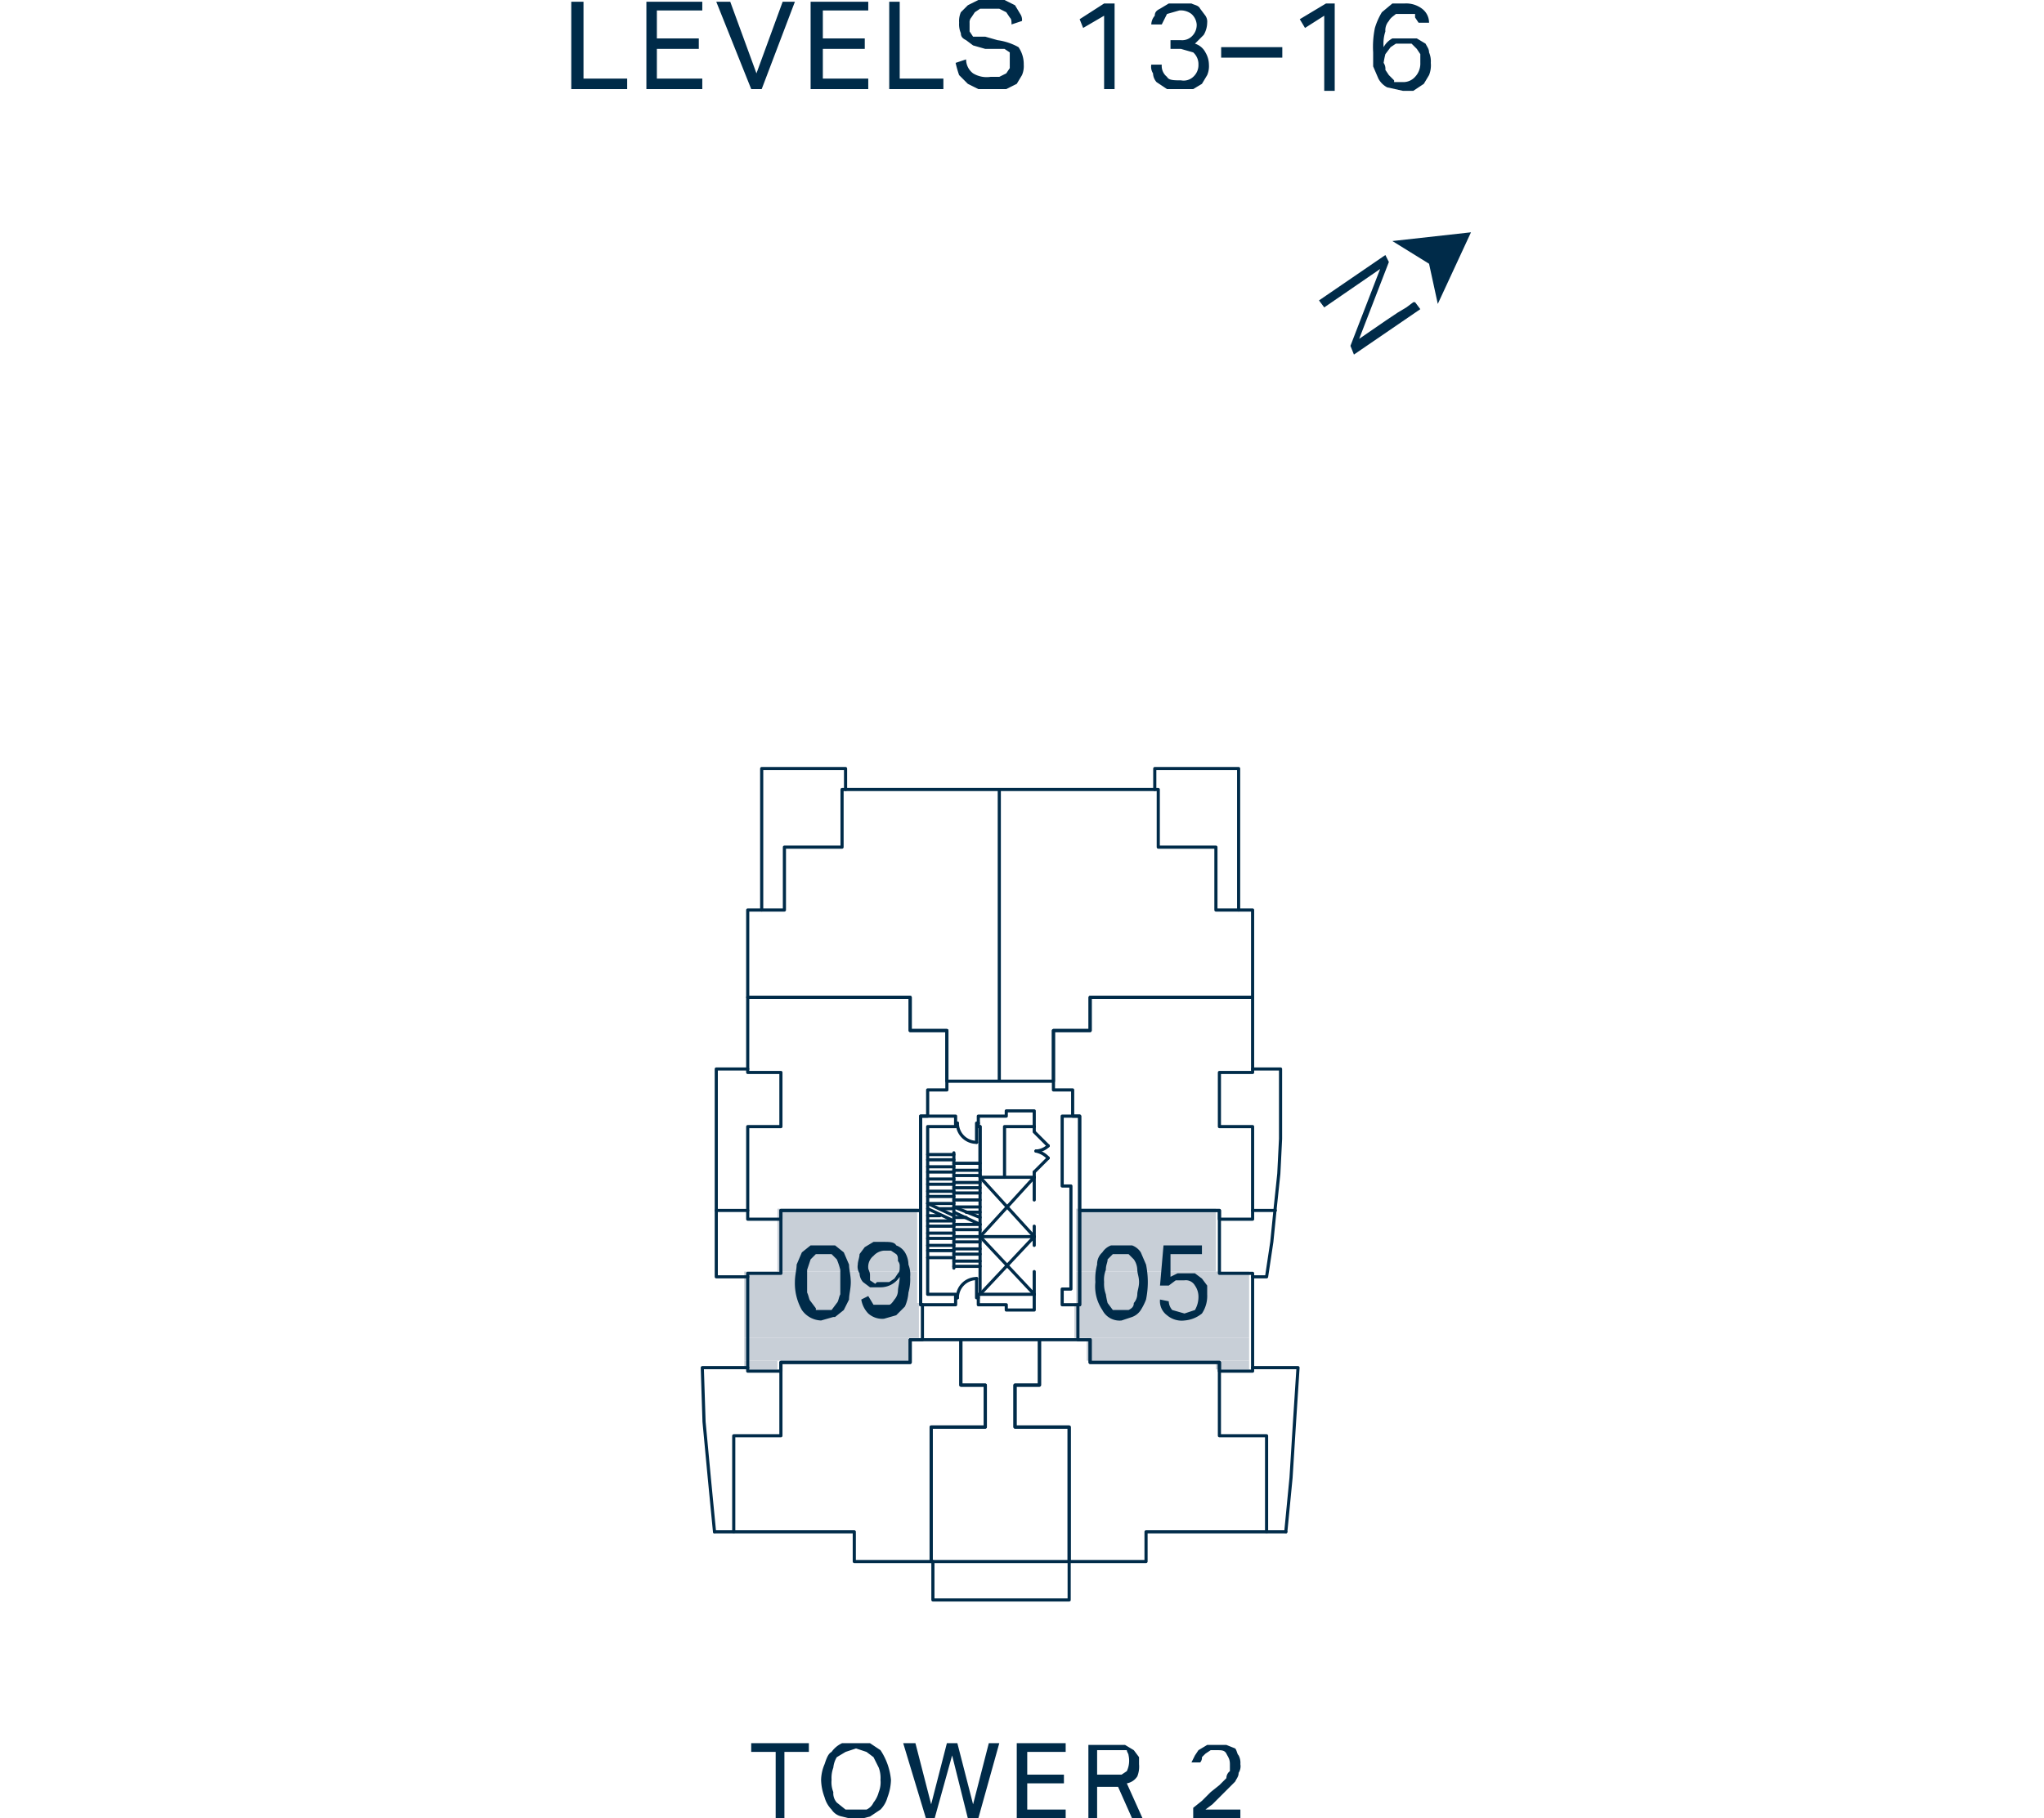 <?xml version="1.0" encoding="UTF-8"?>
<svg xmlns="http://www.w3.org/2000/svg" xmlns:xlink="http://www.w3.org/1999/xlink" id="Layer_1" data-name="Layer 1" viewBox="0 0 117 104.1">
  <defs>
    <style>.cls-1,.cls-5{fill:none;}.cls-2{fill:#002b49;}.cls-3{clip-path:url(#clip-path);}.cls-4{fill:#c8cfd7;}.cls-5{stroke:#002b49;stroke-linecap:round;stroke-linejoin:round;stroke-width:0.18px;}.cls-6{clip-path:url(#clip-path-3);}</style>
    <clipPath id="clip-path">
      <rect class="cls-1" x="32.7" y="-0.1" width="51.5" height="104.23"></rect>
    </clipPath>
    <clipPath id="clip-path-3">
      <rect class="cls-1" x="39.3" y="43.2" width="35.8" height="49.26"></rect>
    </clipPath>
  </defs>
  <polygon class="cls-2" points="79.7 13.8 81.8 15.1 82.3 17.4 84.2 13.3 79.7 13.8"></polygon>
  <g class="cls-3">
    <path class="cls-2" d="M79.8,4.6l-.3-.3L79.3,4a.6.6,0,0,0-.1-.4,4.3,4.3,0,0,1,.1-.5l.3-.4.3-.2h.9l.3.3.2.3v.5a1.1,1.1,0,0,1-.3.8.9.9,0,0,1-.7.3h-.5m2-3.4a1,1,0,0,0-.4-.8,1.5,1.5,0,0,0-1-.3h-.7l-.6.5a3.9,3.9,0,0,0-.4.9A5.3,5.3,0,0,0,78.6,3v.8l.3.7a1.2,1.2,0,0,0,.5.5l.9.2h.6l.6-.4.3-.5a1.5,1.5,0,0,0,.1-.7,1.3,1.3,0,0,0-.1-.6c0-.2-.1-.3-.2-.5l-.5-.3H79.7a1.2,1.2,0,0,0-.5.5,2.2,2.2,0,0,1,.1-.9.8.8,0,0,1,.2-.6c.1-.2.3-.3.4-.4H81V1l.2.3Zm-6,3.9h.6V.2h-.5l-1.5.9.3.5L75.8.9ZM69.9,3.3h3.5V2.7H69.9Zm-4,.4a.7.7,0,0,0,.1.5.8.8,0,0,0,.2.5l.6.4h1.5l.5-.3.3-.5a1.3,1.3,0,0,0,.1-.6A1.4,1.4,0,0,0,69,3a1,1,0,0,0-.6-.5l.5-.5a1.4,1.4,0,0,0,.2-.7A.6.6,0,0,0,69,.9L68.7.5c-.1-.2-.3-.2-.5-.3H66.9l-.5.3c-.2.1-.3.2-.3.4a.8.8,0,0,0-.2.5h.6l.3-.6.7-.2a1,1,0,0,1,.7.2.9.9,0,0,1,.3.6.9.9,0,0,1-.3.7.8.8,0,0,1-.6.2H67v.5h.6l.7.2a.9.9,0,0,1,.3.7.9.9,0,0,1-.3.7.8.8,0,0,1-.7.2c-.4,0-.7,0-.8-.2a.8.8,0,0,1-.3-.7ZM63.2,5.1h.6V.2h-.6l-1.4.9.2.5L63.2.9ZM54.7,3.6a6.4,6.4,0,0,0,.2.7l.5.5.6.3h1.6l.6-.3.3-.5a1.3,1.3,0,0,0,.1-.6,1.7,1.7,0,0,0-.3-1,3.4,3.4,0,0,0-1.2-.4l-.7-.2h-.7l-.2-.3V1.3a.4.4,0,0,1,.1-.3l.2-.3.3-.2h1.1l.4.2.2.3c.1.1.1.2.1.4l.6-.2a.6.6,0,0,0-.1-.4L58.1.3,57.5,0H56l-.6.3L55,.7a1.3,1.3,0,0,0-.1.6,1.3,1.3,0,0,0,.1.6c0,.2.1.3.3.4l.4.3.7.2h1.1l.3.2v.9l-.2.3-.4.2h-.5a1.5,1.5,0,0,1-1-.2,1,1,0,0,1-.4-.8ZM50.9,5.1H54V4.5H51.5V.1h-.6Zm-4.5,0h3.3V4.5H47.1V2.8h2.4V2.2H47.1V.6h2.6V.1H46.4ZM43,5.1h.6l1.9-5h-.7L43.3,4.2,41.8.1H41Zm-6,0h3.2V4.5H37.6V2.8H40V2.2H37.6V.6h2.6V.1H37Zm-4.3,0h3.2V4.5H33.4V.1h-.7Z"></path>
    <path class="cls-2" d="M77.3,19.8,79,15.4l-3.2,2.2-.3-.4,3.8-2.6.2.4-1.7,4.4,1.6-1.1.6-.4.5-.3.4-.3H81l.3.4-3.8,2.6Z"></path>
    <path class="cls-2" d="M68.3,104.1H71v-.5H69l.4-.3.3-.3.6-.6.4-.4c.1-.2.2-.3.2-.5a.7.7,0,0,0,.1-.5.9.9,0,0,0-.1-.5c-.1-.1-.1-.3-.2-.4l-.5-.2H69.1l-.5.3-.2.3-.2.4h.5a.4.4,0,0,0,.1-.3l.2-.2.3-.2h.4c.2,0,.4,0,.5.2s.2.3.2.6v.4a.5.5,0,0,0-.2.4l-.4.4-.5.4-.5.5-.5.4Zm-5.5-2.3v-1.6h1.7c0,.1.1.2.1.3a1.4,1.4,0,0,1-.1.9l-.3.2H62.8Zm-.5,2.3h.5v-1.8H64l.8,1.8h.6l-.9-2a.9.9,0,0,0,.6-.4,1.5,1.5,0,0,0,.1-.7v-.4l-.3-.4-.5-.3H62.3Zm-4.1,0H61v-.5H58.8v-1.5h2.1v-.5H58.8v-1.3H61v-.5H58.2Zm-5.2,0h.5l1-3.6.9,3.6H56l1.2-4.3h-.6l-.9,3.5-.9-3.5h-.6l-.9,3.5-.9-3.5h-.7Zm-4.6-.5-.5-.4a.8.8,0,0,1-.2-.6,1.5,1.5,0,0,1-.1-.7,1.7,1.7,0,0,1,.1-.7,1.4,1.4,0,0,1,.2-.6l.5-.3.6-.2.6.2.4.3.3.6a1.7,1.7,0,0,1,.1.7,1.5,1.5,0,0,1-.1.7,1.6,1.6,0,0,1-.3.6.8.8,0,0,1-.4.4H48.4m1.4.4.6-.4a1.6,1.6,0,0,0,.4-.7,3,3,0,0,0,.2-1,3.7,3.7,0,0,0-.6-1.7l-.6-.4H48.2a1.5,1.5,0,0,0-.6.5c-.2.1-.3.4-.4.7a2.4,2.4,0,0,0-.2.9,3,3,0,0,0,.2,1,1.6,1.6,0,0,0,.4.7.9.9,0,0,0,.6.4l.8.2.8-.2m-5.4.1h.5v-3.8h1.4v-.5H43v.5h1.4Z"></path>
  </g>
  <path class="cls-4" d="M44.5,72.8h8l-8-3.6Zm8,0-8-3.6h8Z"></path>
  <path class="cls-4" d="M42.6,74.6h9.9l-9.9-1.8Zm9.9,0-9.9-1.8h9.9Z"></path>
  <path class="cls-4" d="M42.6,76.6h10l-10-2Zm10,0-10-2h10Z"></path>
  <path class="cls-4" d="M42.6,77.9H52l-9.4-1.3Zm9.4,0-9.4-1.3H52Z"></path>
  <path class="cls-4" d="M42.6,78.4h1.9l-1.9-.5Zm0-.5,1.9.5v-.5Z"></path>
  <path class="cls-4" d="M61.6,72.8h8l-8-3.6Zm8,0-8-3.6h8Z"></path>
  <path class="cls-4" d="M61.6,74.6h9.9l-9.9-1.8Zm9.9,0-9.9-1.8h9.9Z"></path>
  <path class="cls-4" d="M61.5,76.6h10l-10-2Zm10,0-10-2h10Z"></path>
  <path class="cls-4" d="M62.2,77.9h9.3l-9.3-1.3Zm9.3,0-9.3-1.3h9.3Z"></path>
  <path class="cls-4" d="M69.6,78.4h1.9l-1.9-.5Zm0-.5,1.9.5v-.5Z"></path>
  <g class="cls-3">
    <path class="cls-2" d="M66.4,74.4a1,1,0,0,0,.4.9,1.3,1.3,0,0,0,1,.3,1.8,1.8,0,0,0,1-.4,1.8,1.8,0,0,0,.3-1.1v-.5l-.3-.4-.4-.3h-1l-.4.2V71.8h1.8v-.5H66.6l-.2,2.3h.5l.4-.3h.5a.6.6,0,0,1,.6.3,1.1,1.1,0,0,1,.2.6,1.5,1.5,0,0,1-.2.8l-.6.2-.7-.2a.8.8,0,0,1-.2-.5Zm-2.7.6-.3-.4a4.3,4.3,0,0,1-.1-.5,1.7,1.7,0,0,1-.1-.7,1.5,1.5,0,0,1,.1-.7c0-.3.1-.4.1-.6l.3-.3h.9l.3.3a1.1,1.1,0,0,1,.2.6c0,.2.1.4.1.7s-.1.5-.1.7a.8.8,0,0,1-.2.5c0,.2-.1.3-.3.4h-.9m1.1.4a1,1,0,0,0,.5-.4,3.3,3.3,0,0,0,.3-.6,5,5,0,0,0,0-2l-.3-.7a1,1,0,0,0-.5-.4H63.6a1,1,0,0,0-.5.4.9.9,0,0,0-.3.7,3.1,3.1,0,0,0-.1,1,2.4,2.4,0,0,0,.4,1.6,1.1,1.1,0,0,0,1.1.6l.6-.2"></path>
    <path class="cls-2" d="M50.1,73.5l-.3-.2V73c0-.2-.1-.3-.1-.4a.8.8,0,0,1,.3-.7.9.9,0,0,1,.6-.3h.4l.3.2c.1.1.1.2.1.4a.4.4,0,0,1,.1.3c0,.2,0,.3-.1.4l-.2.3-.3.2h-.7m-.9,1a1.5,1.5,0,0,0,.4.8,1.2,1.2,0,0,0,.9.3l.7-.2.5-.5a2.4,2.4,0,0,0,.2-.8,2.8,2.8,0,0,0,.1-.9,1.5,1.5,0,0,0-.1-.7,1.4,1.4,0,0,0-.2-.7,1,1,0,0,0-.5-.4c-.1-.2-.4-.2-.7-.2H50l-.5.3-.3.4c0,.2-.1.4-.1.6a.7.7,0,0,0,.1.5.8.8,0,0,0,.2.5l.4.3h.6a1.3,1.3,0,0,0,1.1-.6c0,.3-.1.6-.1.8a.8.8,0,0,1-.2.5q-.2.3-.3.3H50l-.3-.5Zm-2.6.5-.3-.4c-.1-.1-.1-.3-.2-.5V72.7l.2-.6.3-.3h.9l.3.3a4.2,4.2,0,0,1,.2.6v1.4c-.1.2-.1.4-.2.5l-.3.4h-.9m1.1.4.5-.4.3-.6c0-.3.1-.6.1-1s-.1-.7-.1-1l-.3-.7-.5-.4H46.4l-.5.4-.3.7c0,.3-.1.6-.1,1a3.1,3.1,0,0,0,.4,1.6,1.4,1.4,0,0,0,1.1.6l.7-.2"></path>
  </g>
  <polyline class="cls-5" points="48.4 45.2 48.4 44 43.6 44 43.6 52.1"></polyline>
  <polyline class="cls-5" points="53.4 89.4 53.4 91.6 61.2 91.6 61.2 89.4"></polyline>
  <polyline class="cls-5" points="42.8 78.3 40.2 78.3 40.3 81.4 40.6 84.6 40.9 87.7"></polyline>
  <polyline class="cls-5" points="42.8 73.1 41 73.1 41 61.2 42.8 61.2"></polyline>
  <polyline class="cls-5" points="71.7 61.2 73.3 61.2 73.3 63.2 73.3 65.2 73.2 67.2 73 69.1 72.8 71.1 72.5 73.1 71.7 73.1"></polyline>
  <polyline class="cls-5" points="52.7 63.9 54.7 63.9 54.7 64.5 53.1 64.5 53.1 74.1 54.7 74.1 54.7 74.7 52.7 74.7 52.7 63.9"></polyline>
  <polyline class="cls-5" points="57.5 64.5 59.2 64.5 59.2 63.6 57.6 63.6 57.6 63.9 56 63.9 56 64.5 56.1 64.5 56.1 67.4 57.5 67.4 57.5 64.5"></polyline>
  <polyline class="cls-5" points="59.2 64.5 59.2 64.8 60 65.6"></polyline>
  <g class="cls-6">
    <path class="cls-5" d="M59.3,65.9a1.1,1.1,0,0,0,.7-.3"></path>
  </g>
  <line class="cls-5" x1="59.2" y1="67.1" x2="60" y2="66.3"></line>
  <g class="cls-6">
    <path class="cls-5" d="M60,66.3a1.3,1.3,0,0,0-.7-.4"></path>
  </g>
  <polyline class="cls-5" points="59.2 67.2 59.2 67.1 59.2 68.7"></polyline>
  <g class="cls-6">
    <path class="cls-5" d="M54.8,64.3a1.1,1.1,0,0,0,1.1,1.1"></path>
  </g>
  <polyline class="cls-5" points="55.9 65.4 55.9 64.3 56 64.3"></polyline>
  <line class="cls-5" x1="54.8" y1="64.3" x2="54.7" y2="64.3"></line>
  <line class="cls-5" x1="56.1" y1="64.5" x2="56.1" y2="74.1"></line>
  <line class="cls-5" x1="59.2" y1="70.2" x2="59.2" y2="71.3"></line>
  <line class="cls-5" x1="59.2" y1="72.8" x2="59.2" y2="74.1"></line>
  <polyline class="cls-5" points="56 74.1 59.2 74.1 59.2 75 57.6 75 57.6 74.7 56 74.7 56 74.1"></polyline>
  <line class="cls-5" x1="54.7" y1="74.3" x2="54.8" y2="74.3"></line>
  <polyline class="cls-5" points="56 74.3 55.9 74.3 55.9 73.2"></polyline>
  <g class="cls-6">
    <path class="cls-5" d="M55.9,73.2a1.1,1.1,0,0,0-1.1,1.1"></path>
  </g>
  <polyline class="cls-5" points="56.1 74.1 59.2 70.8 56.1 70.8 59.2 74.1"></polyline>
  <line class="cls-5" x1="59.2" y1="70.8" x2="56.1" y2="67.4"></line>
  <line class="cls-5" x1="59.2" y1="67.4" x2="56.1" y2="70.8"></line>
  <polyline class="cls-5" points="57.2 45.2 66.3 45.2 66.3 48.5 69.6 48.5 69.6 52.1 71.7 52.1 71.7 57.1 62.4 57.1 62.4 59 60.3 59 60.3 61.9 57.2 61.9 57.2 45.2 57.2 61.9 54.2 61.9 54.2 59 52.1 59 52.1 57.1 42.8 57.1 42.8 52.1 44.9 52.1 44.9 48.5 48.2 48.5 48.2 45.2 57.2 45.2"></polyline>
  <polyline class="cls-5" points="44.7 69.8 44.7 69.3 52.7 69.3 52.7 63.9 53.1 63.9 53.1 62.4 54.2 62.4 54.2 59 52.1 59 52.1 57.1 42.8 57.1 42.8 61.4 44.7 61.4 44.7 64.5 42.8 64.5 42.8 69.8 44.7 69.8"></polyline>
  <line class="cls-5" x1="57.5" y1="67.4" x2="59.2" y2="67.4"></line>
  <polyline class="cls-5" points="60.8 74.7 61.8 74.7 61.8 63.9 60.8 63.9 60.8 67.9 61.3 67.9 61.3 73.8 60.8 73.8 60.8 74.7"></polyline>
  <line class="cls-5" x1="54.6" y1="66" x2="54.6" y2="72.6"></line>
  <line class="cls-5" x1="54.6" y1="72" x2="53.1" y2="72"></line>
  <line class="cls-5" x1="54.6" y1="70.9" x2="53.1" y2="70.9"></line>
  <line class="cls-5" x1="54.6" y1="71.3" x2="53.1" y2="71.3"></line>
  <line class="cls-5" x1="54.6" y1="71.6" x2="53.1" y2="71.6"></line>
  <line class="cls-5" x1="54.6" y1="70.6" x2="53.1" y2="70.6"></line>
  <line class="cls-5" x1="53.1" y1="70.2" x2="54.6" y2="70.2"></line>
  <line class="cls-5" x1="53.1" y1="69.9" x2="54.6" y2="69.9"></line>
  <line class="cls-5" x1="53.1" y1="69.6" x2="53.8" y2="69.6"></line>
  <line class="cls-5" x1="53.8" y1="69.2" x2="54.6" y2="69.2"></line>
  <line class="cls-5" x1="53.1" y1="68.9" x2="54.6" y2="68.9"></line>
  <line class="cls-5" x1="53.1" y1="68.5" x2="54.6" y2="68.5"></line>
  <line class="cls-5" x1="53.1" y1="68.2" x2="54.6" y2="68.2"></line>
  <line class="cls-5" x1="53.1" y1="67.8" x2="54.6" y2="67.8"></line>
  <line class="cls-5" x1="53.1" y1="67.5" x2="54.6" y2="67.5"></line>
  <line class="cls-5" x1="53.1" y1="67.1" x2="54.6" y2="67.1"></line>
  <line class="cls-5" x1="53.1" y1="66.8" x2="54.6" y2="66.8"></line>
  <line class="cls-5" x1="53.1" y1="66.4" x2="54.6" y2="66.4"></line>
  <line class="cls-5" x1="53.1" y1="66.1" x2="54.6" y2="66.1"></line>
  <line class="cls-5" x1="53.1" y1="69.2" x2="54.6" y2="69.9"></line>
  <line class="cls-5" x1="53.1" y1="68.9" x2="54.6" y2="69.6"></line>
  <line class="cls-5" x1="56.1" y1="72.2" x2="54.6" y2="72.2"></line>
  <line class="cls-5" x1="56.1" y1="71.1" x2="54.6" y2="71.1"></line>
  <line class="cls-5" x1="56.1" y1="71.5" x2="54.6" y2="71.5"></line>
  <line class="cls-5" x1="56.1" y1="71.8" x2="54.6" y2="71.8"></line>
  <line class="cls-5" x1="56.1" y1="70.8" x2="54.6" y2="70.8"></line>
  <line class="cls-5" x1="54.6" y1="70.4" x2="56.1" y2="70.4"></line>
  <line class="cls-5" x1="54.6" y1="70.1" x2="56.1" y2="70.1"></line>
  <line class="cls-5" x1="54.6" y1="69.7" x2="55.3" y2="69.7"></line>
  <line class="cls-5" x1="55.3" y1="69.4" x2="56.1" y2="69.4"></line>
  <line class="cls-5" x1="54.6" y1="69.1" x2="56.1" y2="69.1"></line>
  <line class="cls-5" x1="54.6" y1="68.7" x2="56.1" y2="68.7"></line>
  <line class="cls-5" x1="54.6" y1="68.3" x2="56.1" y2="68.3"></line>
  <line class="cls-5" x1="54.6" y1="68" x2="56.1" y2="68"></line>
  <line class="cls-5" x1="54.6" y1="67.7" x2="56.1" y2="67.7"></line>
  <line class="cls-5" x1="54.6" y1="67.3" x2="56.1" y2="67.3"></line>
  <line class="cls-5" x1="54.6" y1="67" x2="56.1" y2="67"></line>
  <line class="cls-5" x1="54.6" y1="66.6" x2="56.1" y2="66.6"></line>
  <line class="cls-5" x1="54.6" y1="69.4" x2="56.1" y2="70.1"></line>
  <line class="cls-5" x1="54.6" y1="69.1" x2="56.1" y2="69.7"></line>
  <line class="cls-5" x1="56.1" y1="72.5" x2="54.6" y2="72.5"></line>
  <polyline class="cls-5" points="44.7 69.3 52.7 69.3 52.7 74.7 52.8 74.7 52.8 76.7 52.1 76.7 52.1 78 44.7 78 44.7 78.5 42.8 78.5 42.8 72.9 44.7 72.9 44.7 69.3"></polyline>
  <polyline class="cls-5" points="69.8 69.8 69.8 69.3 61.8 69.3 61.8 63.9 61.4 63.9 61.4 62.4 60.3 62.4 60.3 59 62.4 59 62.4 57.1 71.7 57.1 71.7 61.4 69.8 61.4 69.8 64.5 71.7 64.5 71.7 69.8 69.8 69.8"></polyline>
  <polyline class="cls-5" points="69.8 69.3 61.8 69.3 61.8 74.7 61.7 74.7 61.7 76.7 62.4 76.7 62.4 78 69.8 78 69.8 78.5 71.7 78.5 71.7 72.9 69.8 72.9 69.8 69.3"></polyline>
  <line class="cls-5" x1="73" y1="69.3" x2="71.7" y2="69.3"></line>
  <polyline class="cls-5" points="52.1 76.7 55 76.7 55 79.3 56.4 79.3 56.4 81.7 53.3 81.7 53.3 89.4 48.9 89.4 48.9 87.7 42 87.7 42 82.2 44.7 82.2 44.7 78 52.1 78 52.1 76.7"></polyline>
  <line class="cls-5" x1="40.9" y1="87.7" x2="42" y2="87.7"></line>
  <polyline class="cls-5" points="71.7 78.3 74.3 78.3 74.1 81.4 73.9 84.6 73.6 87.7"></polyline>
  <polyline class="cls-5" points="62.4 76.7 59.5 76.7 59.5 79.3 58.1 79.3 58.1 81.7 61.2 81.7 61.2 89.4 65.6 89.4 65.6 87.7 72.5 87.7 72.5 82.2 69.8 82.2 69.8 78 62.4 78 62.4 76.7"></polyline>
  <line class="cls-5" x1="73.6" y1="87.7" x2="72.5" y2="87.7"></line>
  <polyline class="cls-5" points="55 76.7 59.5 76.7 59.5 79.3 58.1 79.3 58.1 81.7 61.2 81.7 61.2 89.4 53.3 89.4 53.3 81.7 56.4 81.7 56.4 79.3 55 79.3 55 76.7"></polyline>
  <polyline class="cls-5" points="66.1 45.2 66.1 44 70.9 44 70.9 52.1"></polyline>
  <line class="cls-5" x1="41" y1="69.3" x2="42.8" y2="69.3"></line>
</svg>
